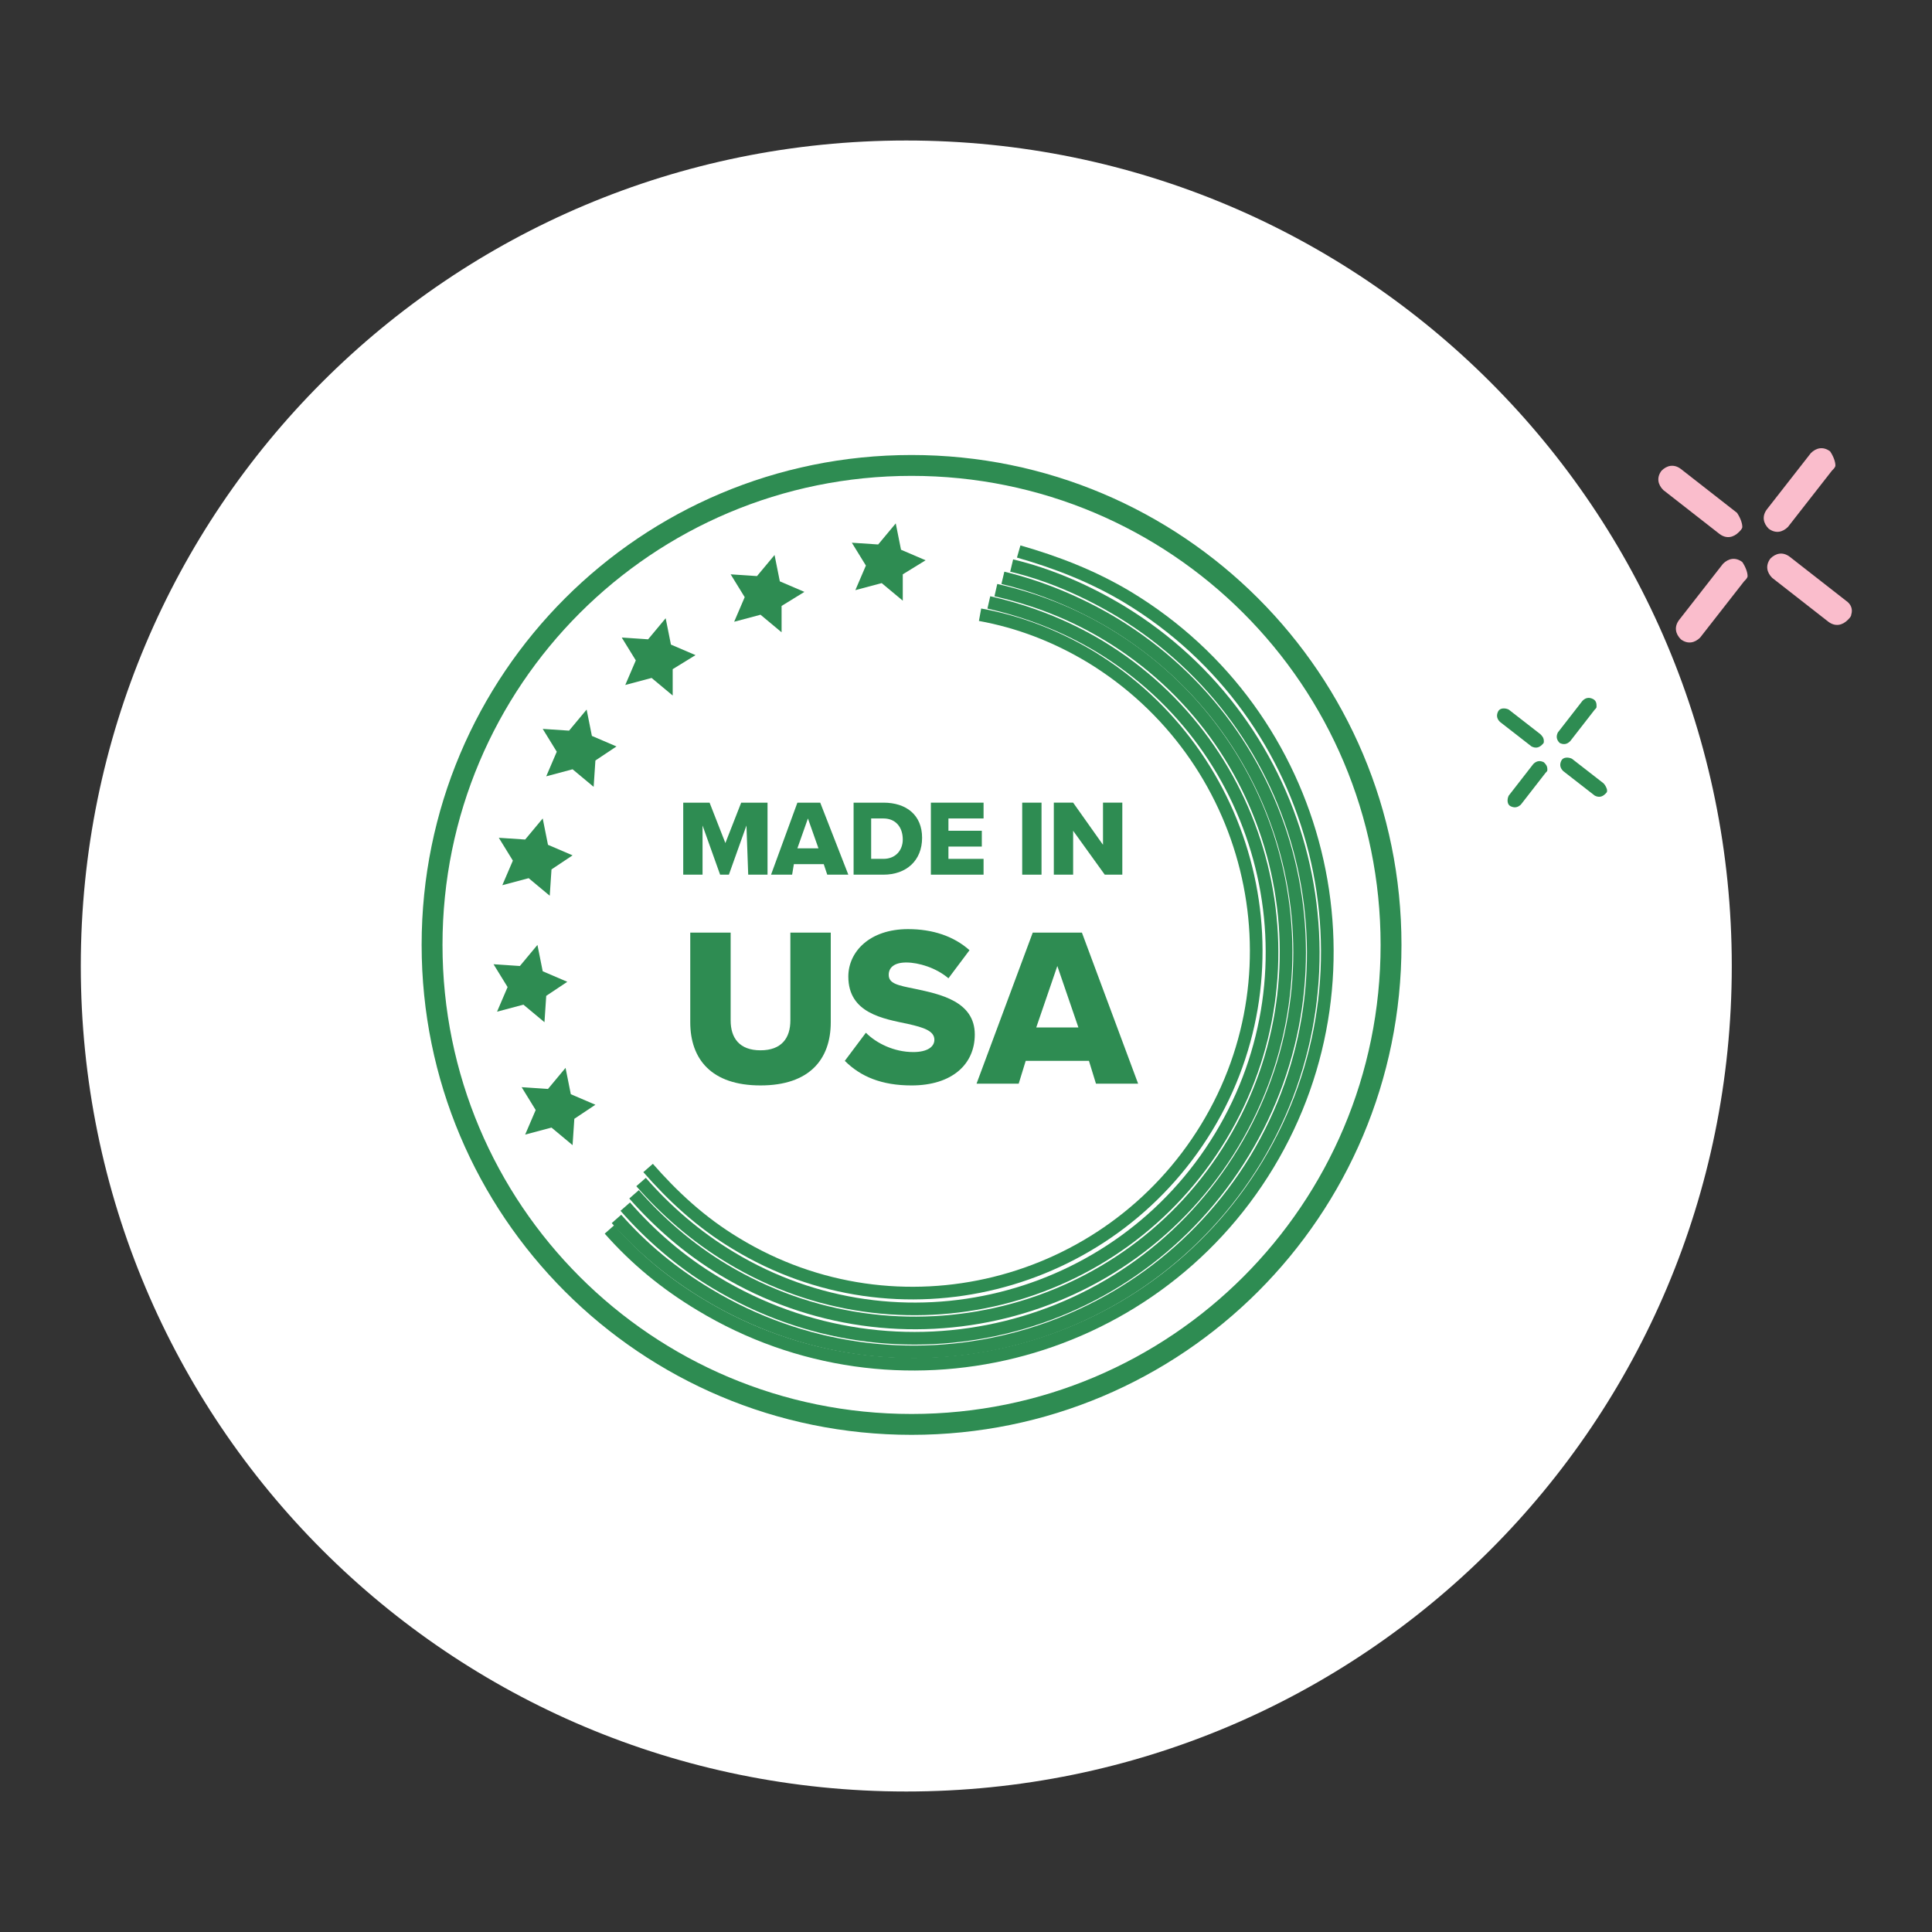 <?xml version="1.0" encoding="utf-8"?>
<!-- Generator: Adobe Illustrator 19.0.0, SVG Export Plug-In . SVG Version: 6.00 Build 0)  -->
<svg version="1.1" id="Layer_1" xmlns="http://www.w3.org/2000/svg" xmlns:xlink="http://www.w3.org/1999/xlink" x="0px" y="0px"
	 viewBox="-904 586 110 110" style="enable-background:new -904 586 110 110;" xml:space="preserve">
<rect x="-904" y="586" width="110" height="110" fill="#333333" stroke="none"/>
<style type="text/css">
	.st0{fill:#FFFFFF;}
	.st1{fill:none;stroke:#2E8C52;stroke-width:1.188;}
	.st2{fill:#2E8C52;}
	.st3{fill:none;stroke:#2E8C52;stroke-width:0.72;}
	.st4{fill:#FABDCC;}
</style>
<path class="st0" d="M-899.4,641c0-26,21-47,47-47s47,21,47,47s-21,47-47,47S-899.4,667-899.4,641"/>
<path class="st0" d="M-852.1,612.5c15.1,0,27.3,12.2,27.3,27.3c0,15.1-12.2,27.3-27.3,27.3c-15.1,0-27.3-12.2-27.3-27.3
	S-867.2,612.5-852.1,612.5"/>
<path class="st1" d="M-852.1,612.5c15.1,0,27.3,12.2,27.3,27.3c0,15.1-12.2,27.3-27.3,27.3c-15.1,0-27.3-12.2-27.3-27.3
	S-867.2,612.5-852.1,612.5z"/>
<path class="st2" d="M-872.9,642.7l-0.1,1.5l-1.2-1l-1.5,0.4l0.6-1.4l-0.8-1.3l1.5,0.1l1-1.2l0.3,1.5l1.4,0.6L-872.9,642.7z"/>
<path class="st2" d="M-871.3,649.7l-0.1,1.5l-1.2-1l-1.5,0.4l0.6-1.4l-0.8-1.3l1.5,0.1l1-1.2l0.3,1.5l1.4,0.6L-871.3,649.7z"/>
<path class="st2" d="M-870.1,629.3l-0.1,1.5l-1.2-1l-1.5,0.4l0.6-1.4l-0.8-1.3l1.5,0.1l1-1.2l0.3,1.5l1.4,0.6L-870.1,629.3z"/>
<path class="st2" d="M-872.6,635.5l-0.1,1.5l-1.2-1l-1.5,0.4l0.6-1.4l-0.8-1.3l1.5,0.1l1-1.2l0.3,1.5l1.4,0.6L-872.6,635.5z"/>
<path class="st2" d="M-859.5,620.5l1.3-0.8l-1.4-0.6l-0.3-1.5l-1,1.2l-1.5-0.1l0.8,1.3l-0.6,1.4l1.5-0.4l1.2,1V620.5z"/>
<path class="st2" d="M-852.6,618.7l1.3-0.8l-1.4-0.6l-0.3-1.5l-1,1.2l-1.5-0.1l0.8,1.3l-0.6,1.4l1.5-0.4l1.2,1V618.7z"/>
<path class="st2" d="M-865.7,624.1l1.3-0.8l-1.4-0.6l-0.3-1.5l-1,1.2l-1.5-0.1l0.8,1.3l-0.6,1.4l1.5-0.4l1.2,1V624.1z"/>
<path class="st3" d="M-846,617.4c2.1,0.6,4.2,1.4,6.2,2.6c11.1,6.7,14.7,21.2,8,32.3c-6.7,11.1-21.2,14.7-32.3,8
	c-2-1.2-3.7-2.6-5.2-4.3"/>
<path class="st3" d="M-846.4,618.2c2.1,0.5,4.2,1.4,6.2,2.6c10.7,6.5,14.2,20.4,7.7,31.2c-6.5,10.7-20.4,14.2-31.2,7.7
	c-2-1.2-3.7-2.6-5.2-4.3"/>
<path class="st3" d="M-846.9,618.9c2.1,0.5,4.3,1.4,6.3,2.6c10.4,6.3,13.7,19.7,7.4,30.1c-6.3,10.4-19.7,13.7-30.1,7.4
	c-2-1.2-3.7-2.7-5.1-4.3"/>
<path class="st3" d="M-847.3,619.6c2.2,0.5,4.3,1.3,6.3,2.5c10,6,13.2,19,7.2,29s-19,13.2-29,7.2c-2-1.2-3.7-2.7-5.1-4.3"/>
<path class="st3" d="M-847.7,620.3c2.2,0.5,4.3,1.3,6.3,2.5c9.6,5.8,12.7,18.3,6.9,27.9c-5.8,9.6-18.3,12.7-27.9,6.9
	c-2-1.2-3.7-2.7-5.1-4.3"/>
<path class="st3" d="M-848.2,621c2.2,0.4,4.3,1.2,6.3,2.4c9.2,5.6,12.2,17.6,6.6,26.8c-5.6,9.2-17.6,12.2-26.8,6.6
	c-2-1.2-3.6-2.7-5-4.3"/>
<path class="st2" d="M-861.5,633l-1,2.8h-0.5l-1-2.8v2.8h-1.1v-4.1h1.5l0.9,2.3l0.9-2.3h1.5v4.1h-1.1L-861.5,633L-861.5,633z"/>
<path class="st2" d="M-858.8,635.2h1.7l0.2,0.6h1.2l-1.6-4.1h-1.3l-1.5,4.1h1.2L-858.8,635.2z M-857.4,634.3h-1.2l0.6-1.7
	L-857.4,634.3z"/>
<path class="st2" d="M-853.7,631.7h-1.7v4.1h1.7c1.3,0,2.2-0.8,2.2-2.1S-852.4,631.7-853.7,631.7z M-852.6,633.8
	c0,0.6-0.4,1.1-1.1,1.1h-0.7v-2.3h0.7C-853,632.6-852.6,633.1-852.6,633.8z"/>
<path class="st2" d="M-851,631.7h3v0.9h-2v0.7h1.9v0.9h-1.9v0.7h2v0.9h-3V631.7z"/>
<path class="st2" d="M-845.8,635.8h1.1v-4.1h-1.1V635.8z"/>
<path class="st2" d="M-842.9,633.3v2.5h-1.1v-4.1h1.1l1.7,2.4v-2.4h1.1v4.1h-1L-842.9,633.3z"/>
<path class="st2" d="M-864.7,639.1h2.3v5c0,1,0.5,1.7,1.7,1.7s1.7-0.7,1.7-1.7v-5h2.3v5.1c0,2.1-1.2,3.6-4,3.6s-4-1.5-4-3.6V639.1z"
	/>
<path class="st2" d="M-854.7,644.8c0.6,0.6,1.6,1.1,2.7,1.1c0.8,0,1.2-0.3,1.2-0.7c0-0.5-0.6-0.7-1.5-0.9c-1.4-0.3-3.4-0.6-3.4-2.7
	c0-1.4,1.2-2.7,3.4-2.7c1.4,0,2.6,0.4,3.5,1.2l-1.2,1.6c-0.7-0.6-1.7-0.9-2.4-0.9s-1,0.3-1,0.7c0,0.5,0.5,0.6,1.5,0.8
	c1.4,0.3,3.4,0.7,3.4,2.6c0,1.7-1.3,2.9-3.6,2.9c-1.7,0-2.9-0.5-3.8-1.4L-854.7,644.8z"/>
<path class="st2" d="M-845.6,646.4h3.6l0.4,1.3h2.4l-3.2-8.6h-2.8l-3.2,8.6h2.4L-845.6,646.4z M-842.6,644.5h-2.4l1.2-3.5
	L-842.6,644.5z"/>
<path class="st4" d="M-798.6,621c0,0.1-0.1,0.2-0.2,0.3c-0.3,0.3-0.7,0.4-1.1,0.1l-3.2-2.5c-0.3-0.3-0.4-0.7-0.1-1.1
	c0.3-0.3,0.7-0.4,1.1-0.1l3.2,2.5C-798.6,620.4-798.5,620.7-798.6,621"/>
<path class="st4" d="M-804.8,616c0,0.1-0.1,0.2-0.2,0.3c-0.3,0.3-0.7,0.4-1.1,0.1l-3.2-2.5c-0.3-0.3-0.4-0.7-0.1-1.1
	c0.3-0.3,0.7-0.4,1.1-0.1l3.2,2.5C-804.9,615.5-804.8,615.8-804.8,616"/>
<path class="st4" d="M-804.5,618.8c0,0.1-0.1,0.2-0.2,0.3l-2.5,3.2c-0.3,0.3-0.7,0.4-1.1,0.1c-0.3-0.3-0.4-0.7-0.1-1.1l2.5-3.2
	c0.3-0.3,0.7-0.4,1.1-0.1C-804.6,618.3-804.5,618.6-804.5,618.8"/>
<path class="st4" d="M-799.5,612.5c0,0.1-0.1,0.2-0.2,0.3l-2.5,3.2c-0.3,0.3-0.7,0.4-1.1,0.1c-0.3-0.3-0.4-0.7-0.1-1.1l2.5-3.2
	c0.3-0.3,0.7-0.4,1.1-0.1C-799.6,612-799.5,612.3-799.5,612.5"/>
<path class="st2" d="M-812.5,631c0,0.1,0,0.1-0.1,0.2c-0.2,0.2-0.4,0.2-0.6,0.1l-1.8-1.4c-0.2-0.2-0.2-0.4-0.1-0.6
	c0.1-0.2,0.4-0.2,0.6-0.1l1.8,1.4C-812.6,630.7-812.5,630.9-812.5,631"/>
<path class="st2" d="M-816.1,628.2c0,0.1,0,0.1-0.1,0.2c-0.2,0.2-0.4,0.2-0.6,0.1l-1.8-1.4c-0.2-0.2-0.2-0.4-0.1-0.6
	c0.1-0.2,0.4-0.2,0.6-0.1l1.8,1.4C-816.2,627.9-816.1,628-816.1,628.2"/>
<path class="st2" d="M-815.9,629.8c0,0.1,0,0.1-0.1,0.2l-1.4,1.8c-0.2,0.2-0.4,0.2-0.6,0.1c-0.2-0.1-0.2-0.4-0.1-0.6l1.4-1.8
	c0.2-0.2,0.4-0.2,0.6-0.1C-816,629.5-815.9,629.6-815.9,629.8"/>
<path class="st2" d="M-813.1,626.2c0,0.1,0,0.1-0.1,0.2l-1.4,1.8c-0.2,0.2-0.4,0.2-0.6,0.1c-0.2-0.2-0.2-0.4-0.1-0.6l1.4-1.8
	c0.2-0.2,0.4-0.2,0.6-0.1C-813.1,625.9-813.1,626.1-813.1,626.2"/>
</svg>

